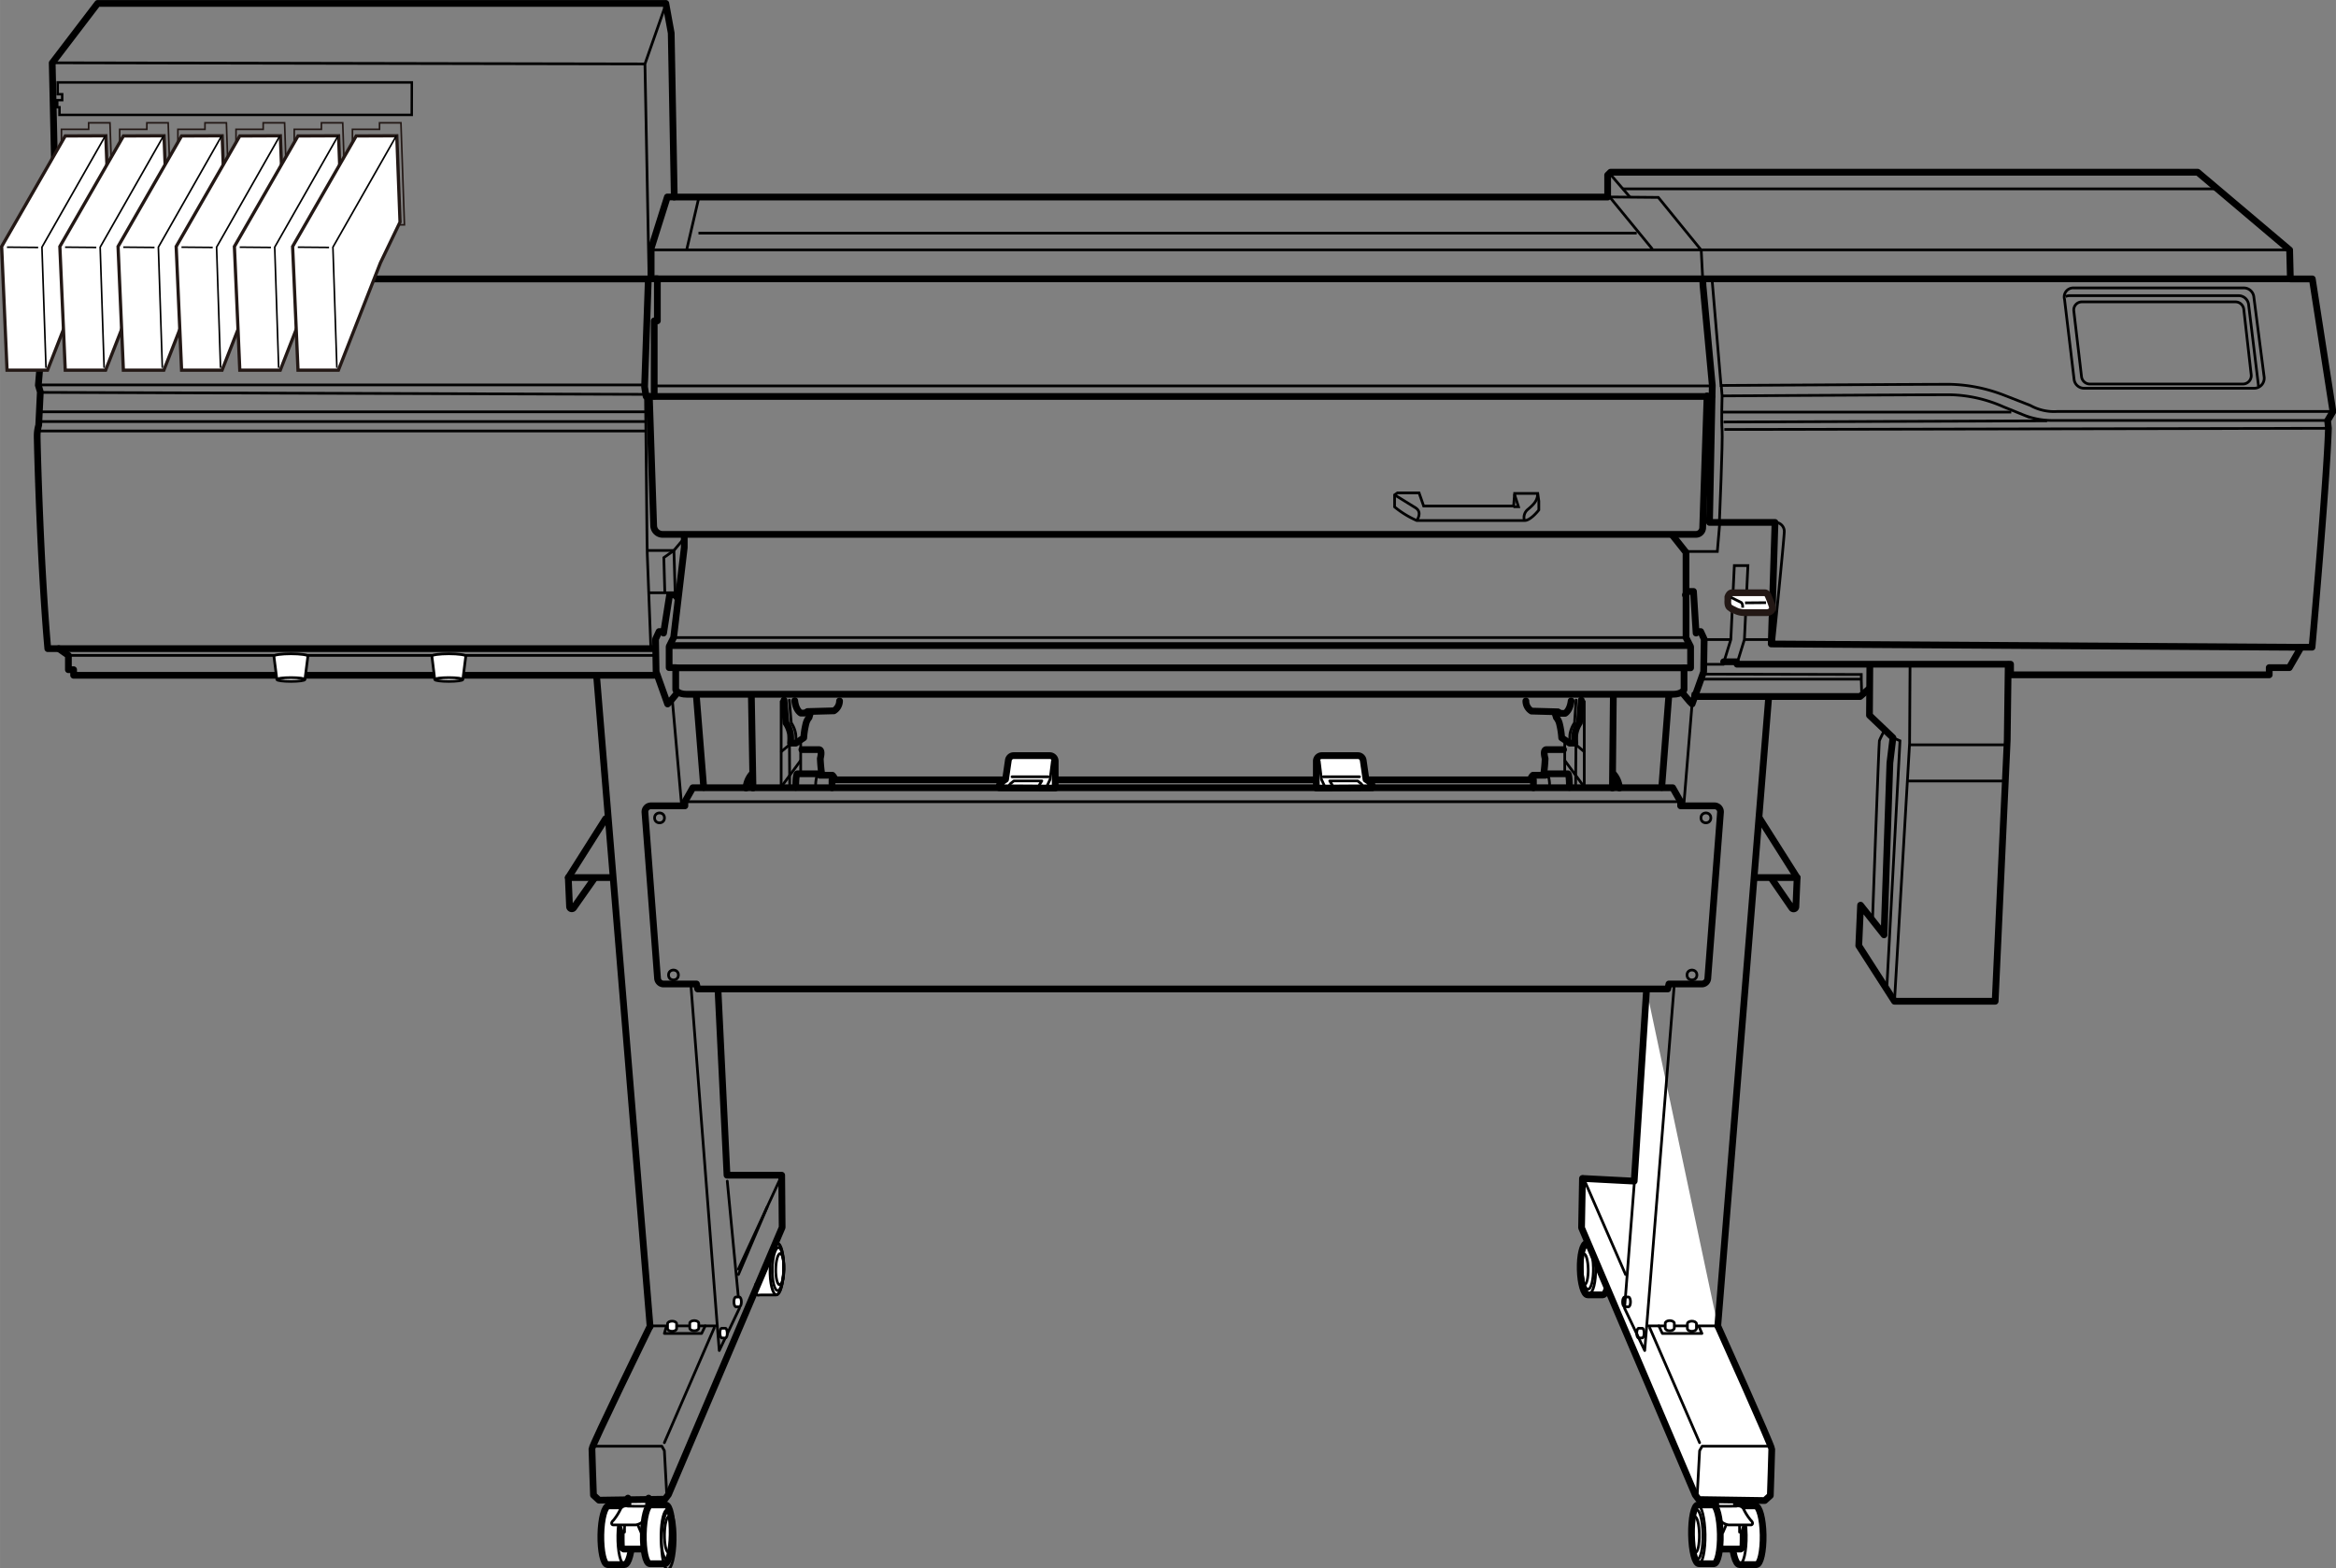 <svg id="レイヤー_1" data-name="レイヤー 1" xmlns="http://www.w3.org/2000/svg" width="91.59mm" height="61.48mm" viewBox="0 0 259.63 174.28"><rect x="0" y="0" width="259.63" height="174.28" fill="#808080" stroke="none"/><defs><style>.cls-1,.cls-3,.cls-6,.cls-7,.cls-9{fill:#fff;}.cls-1,.cls-10,.cls-2,.cls-3,.cls-4,.cls-5,.cls-7,.cls-8{stroke:#000;}.cls-1,.cls-2,.cls-3,.cls-4{stroke-linecap:round;stroke-linejoin:round;}.cls-1,.cls-4,.cls-6{stroke-width:0.75px;}.cls-10,.cls-11,.cls-2,.cls-4,.cls-5,.cls-8{fill:none;}.cls-2,.cls-3,.cls-5,.cls-7{stroke-width:0.3px;}.cls-10,.cls-11,.cls-5,.cls-6,.cls-7,.cls-8,.cls-9{stroke-miterlimit:10;}.cls-11,.cls-6,.cls-9{stroke:#231815;}.cls-8{stroke-width:0.27px;}.cls-9{stroke-width:0.36px;}.cls-10,.cls-11{stroke-width:0.18px;}</style></defs><path class="cls-1" d="M69.54,167.36c-.18,0-1.72,0-1.89,0-.45,0-.84,1.42-.87,3.22s.29,3.28.74,3.31c.18,0,1.72,0,1.89,0,.44,0,.83-1.42.87-3.22S70,167.38,69.54,167.36Z"/><ellipse class="cls-2" cx="69.47" cy="170.62" rx="3.27" ry="0.81" transform="translate(-102.33 237.12) rotate(-89)"/><path class="cls-1" d="M69.79,166.5v1.05a16.49,16.49,0,0,0-.72,2.31,20.63,20.63,0,0,0,0,2.1l.25.2h2.77l0-5.66"/><polyline class="cls-3" points="68.82 169.1 69.16 170.28 69.41 170.28 69.41 168.85"/><polyline class="cls-3" points="70.71 169.06 71.25 170.32 71.72 170.32 72.05 168.68"/><path class="cls-3" d="M69,167.65a6.34,6.34,0,0,1-.82,1.31c-.34.3-.19.52,0,.52s2.23,0,2.47,0a1.65,1.65,0,0,0,1.07-.66c.16-.31.47-1,.47-1s.16-.46-.33-.43-2.09,0-2.09,0A.73.73,0,0,0,69,167.65Z"/><path class="cls-1" d="M74,167.26c-.16,0-1.52,0-1.67,0-.42,0-.79,1.41-.83,3.22s.28,3.28.7,3.31c.17,0,1.52,0,1.68,0,.42,0,.79-1.41.82-3.22S74.46,167.29,74,167.26Z"/><ellipse class="cls-2" cx="74.12" cy="170.54" rx="2.73" ry="0.64" transform="translate(-97.61 241.87) rotate(-89.07)"/><ellipse class="cls-2" cx="73.98" cy="170.53" rx="3.27" ry="0.76" transform="matrix(0.02, -1, 1, 0.02, -97.73, 241.72)"/><ellipse class="cls-2" cx="74.32" cy="170.54" rx="1.98" ry="0.46" transform="translate(-97.41 242.07) rotate(-89.07)"/><path class="cls-3" d="M84,142.72c0,1.58.17,1.17.59,1.2.16,0,1.52,0,1.67,0,.43,0,.79-1.24.83-2.82s-.28-2.88-.7-2.91"/><ellipse class="cls-2" cx="86.48" cy="141.06" rx="2.39" ry="0.64" transform="translate(-56.19 224.85) rotate(-88.92)"/><ellipse class="cls-2" cx="86.35" cy="141.05" rx="2.86" ry="0.76" transform="translate(-56.31 224.71) rotate(-88.92)"/><ellipse class="cls-2" cx="86.68" cy="141.06" rx="1.73" ry="0.46" transform="translate(-55.99 225.06) rotate(-88.92)"/><line class="cls-2" x1="85.26" y1="134.16" x2="82.07" y2="141.65"/><line class="cls-4" x1="66.31" y1="75.18" x2="72.25" y2="147.43"/><path class="cls-4" d="M67.3,91l-4.14,6.54.14,3.22a.25.25,0,0,0,.45.14L66,97.7"/><line class="cls-4" x1="63.16" y1="97.53" x2="67.75" y2="97.53"/><line class="cls-2" x1="74.71" y1="77.64" x2="75.75" y2="89.42"/><line class="cls-4" x1="77.4" y1="77.41" x2="78.21" y2="87.52"/><line class="cls-4" x1="83.51" y1="77.41" x2="83.69" y2="87.58"/><path class="cls-4" d="M83.52,86.07a2.7,2.7,0,0,0-.61,1.51"/><line class="cls-2" x1="86.82" y1="77.95" x2="86.82" y2="87.52"/><path class="cls-2" d="M87.73,77.81l.21,2.52a3.13,3.13,0,0,1,.5,1.26,4.9,4.9,0,0,1,0,1"/><path class="cls-4" d="M87.14,77.81l.21,2.52a3.23,3.23,0,0,1,.51,1.26,5.22,5.22,0,0,1,0,1h.59l.88-.59a9,9,0,0,1,.25-1.59,1.73,1.73,0,0,1,.34-.67l.16-.55"/><path class="cls-4" d="M93.31,77.9A1.31,1.31,0,0,1,92.68,79l-2.93.08-.3.17H89s-.55-.29-.67-1.38"/><line class="cls-2" x1="88.99" y1="82.22" x2="88.99" y2="85.87"/><path class="cls-4" d="M92.77,86.54a1.21,1.21,0,0,0-.26-.38H91.13L90.88,86H88.61s-.17,0-.17,1.51"/><path class="cls-2" d="M90.88,86a3.57,3.57,0,0,0-.21,1.6"/><line class="cls-2" x1="86.85" y1="83.52" x2="87.9" y2="82.64"/><line class="cls-2" x1="88.95" y1="84.57" x2="86.98" y2="87.25"/><line class="cls-2" x1="87.73" y1="80.96" x2="87.77" y2="87.51"/><polyline class="cls-4" points="111.64 86.67 92.47 86.67 92.47 87.55"/><line class="cls-4" x1="146.04" y1="86.67" x2="117.38" y2="86.67"/><path class="cls-4" d="M89.12,83.31H91c.42,0,.21.8.17,1a17,17,0,0,0,.17,1.8"/><line class="cls-2" x1="76.11" y1="89.1" x2="186.79" y2="89.1"/><circle class="cls-2" cx="73.3" cy="90.9" r="0.55"/><circle class="cls-2" cx="74.85" cy="108.36" r="0.55"/><path class="cls-4" d="M79.8,110l1,20.61h6.08l.05,5.8-12.64,29.7-.39.51-7.33.11-.61-.56s-.17-4.76-.17-5.15,6.46-13.63,6.46-13.63"/><polyline class="cls-2" points="80.83 131.27 82.18 145.4 79.94 150.1 79.72 147.36 78.38 147.36 77.98 148.2 73.84 148.2 74.06 147.42"/><line class="cls-2" x1="79.72" y1="147.36" x2="76.78" y2="109.36"/><line class="cls-2" x1="78.38" y1="147.36" x2="72.42" y2="147.36"/><path class="cls-3" d="M75.2,147.13c0-.17-.22-.3-.5-.3s-.51.13-.51.3v.52c0,.17.23.31.51.31s.5-.14.5-.31Z"/><path class="cls-3" d="M77.66,147.07c0-.16-.22-.3-.5-.3s-.5.14-.5.3v.53c0,.17.22.3.5.3s.5-.13.5-.3Z"/><path class="cls-3" d="M80.61,148.7c.13,0,.23-.24.22-.54s-.1-.55-.22-.54h-.39c-.12,0-.22.24-.21.54s.1.54.22.54Z"/><path class="cls-3" d="M82.18,145.23c.12,0,.22-.24.22-.54s-.1-.54-.23-.54h-.38c-.12,0-.22.24-.22.54s.11.55.23.55Z"/><line class="cls-2" x1="79.38" y1="147.58" x2="73.84" y2="160.34"/><polyline class="cls-2" points="65.9 160.73 73.56 160.73 73.84 161.23 74.12 166.38"/><path class="cls-1" d="M193.2,167.36c.18,0,1.73,0,1.89,0,.45,0,.84,1.42.87,3.22s-.29,3.28-.74,3.31c-.17,0-1.72,0-1.89,0-.44,0-.83-1.42-.87-3.22S192.76,167.38,193.2,167.36Z"/><ellipse class="cls-2" cx="193.27" cy="170.62" rx="0.81" ry="3.27" transform="translate(-2.94 3.39) rotate(-1)"/><path class="cls-1" d="M193,166.5v1.05a15.51,15.51,0,0,1,.71,2.31,20.63,20.63,0,0,1,0,2.1l-.25.2h-2.77l0-5.66"/><polyline class="cls-3" points="193.92 169.1 193.59 170.28 193.34 170.28 193.34 168.85"/><polyline class="cls-3" points="192.03 169.06 191.49 170.32 191.03 170.32 190.69 168.68"/><path class="cls-3" d="M193.76,167.65a6.08,6.08,0,0,0,.83,1.31c.33.3.18.52,0,.52s-2.24,0-2.48,0a1.67,1.67,0,0,1-1.07-.66c-.16-.31-.47-1-.47-1s-.16-.46.34-.43,2.08,0,2.08,0A.73.73,0,0,1,193.76,167.65Z"/><path class="cls-1" d="M188.7,167.26c.16,0,1.52,0,1.68,0,.42,0,.78,1.41.82,3.22s-.28,3.28-.7,3.31c-.17,0-1.52,0-1.68,0-.42,0-.79-1.41-.82-3.22S188.28,167.29,188.7,167.26Z"/><ellipse class="cls-2" cx="188.63" cy="170.54" rx="0.64" ry="2.73" transform="translate(-2.75 3.09) rotate(-0.93)"/><ellipse class="cls-2" cx="188.76" cy="170.53" rx="0.76" ry="3.27" transform="translate(-2.75 3.1) rotate(-0.93)"/><ellipse class="cls-2" cx="188.42" cy="170.54" rx="0.46" ry="1.98" transform="translate(-2.75 3.09) rotate(-0.93)"/><path class="cls-1" d="M176.34,138.18c.16,0,1.51,0,1.67,0,.42,0,.79,1.24.83,2.82s-.28,2.88-.7,2.91c-.17,0-1.52,0-1.68,0-.42,0-.79-1.24-.83-2.82S175.91,138.21,176.34,138.18Z"/><ellipse class="cls-2" cx="176.26" cy="141.06" rx="0.64" ry="2.39" transform="matrix(1, -0.02, 0.02, 1, -2.63, 3.36)"/><ellipse class="cls-2" cx="176.4" cy="141.05" rx="0.76" ry="2.86" transform="matrix(1, -0.02, 0.02, 1, -2.63, 3.36)"/><ellipse class="cls-2" cx="176.06" cy="141.06" rx="0.46" ry="1.73" transform="translate(-2.63 3.35) rotate(-1.08)"/><path class="cls-1" d="M190.92,147.36s6,13.31,6,13.7-.16,5.15-.16,5.15l-.62.56-7.33-.11-.39-.51-12.64-29.7.1-5.48,5.75.3L183,110"/><line class="cls-2" x1="180.67" y1="141.65" x2="175.92" y2="130.77"/><line class="cls-4" x1="196.57" y1="77.58" x2="190.92" y2="147.36"/><path class="cls-4" d="M195.6,91l4.14,6.54-.14,3.22a.25.25,0,0,1-.46.14l-2.2-3.19"/><line class="cls-4" x1="199.74" y1="97.53" x2="195.15" y2="97.53"/><line class="cls-2" x1="188.16" y1="77.06" x2="187.15" y2="89.42"/><line class="cls-4" x1="185.48" y1="77.29" x2="184.69" y2="87.52"/><line class="cls-4" x1="179.31" y1="77.52" x2="179.21" y2="87.58"/><path class="cls-4" d="M179.38,86.07a2.7,2.7,0,0,1,.61,1.51"/><line class="cls-2" x1="176.08" y1="77.95" x2="176.08" y2="87.52"/><path class="cls-2" d="M175.17,77.81,175,80.33a3.23,3.23,0,0,0-.51,1.26,5.22,5.22,0,0,0,0,1"/><path class="cls-4" d="M175.75,77.81l-.21,2.52a3.13,3.13,0,0,0-.5,1.26,5.22,5.22,0,0,0,0,1h-.59l-.88-.59a9,9,0,0,0-.25-1.59,1.73,1.73,0,0,0-.34-.67l-.17-.55"/><path class="cls-4" d="M169.59,77.9a1.31,1.31,0,0,0,.63,1.13l2.93.08.3.17h.5s.54-.29.67-1.38"/><line class="cls-2" x1="173.91" y1="82.22" x2="173.91" y2="85.87"/><path class="cls-4" d="M170.13,86.54a1.08,1.08,0,0,1,.25-.38h1.39L172,86h2.27s.16,0,.16,1.51"/><path class="cls-2" d="M172,86a3.57,3.57,0,0,1,.21,1.6"/><line class="cls-2" x1="176.05" y1="83.52" x2="175" y2="82.64"/><line class="cls-2" x1="173.95" y1="84.57" x2="175.92" y2="87.25"/><line class="cls-2" x1="175.17" y1="80.96" x2="175.12" y2="87.51"/><polyline class="cls-4" points="152.02 86.67 170.43 86.67 170.43 87.55"/><path class="cls-4" d="M173.78,83.31h-1.89c-.42,0-.21.8-.16,1a17,17,0,0,1-.17,1.8"/><path class="cls-4" d="M185.36,109.91l.13-.55h3.65a.67.67,0,0,0,.67-.62l1.41-18.45a.67.67,0,0,0-.67-.73h-3.76V89.1l-.88-1.55H77l-.88,1.55v.46H72.35a.67.67,0,0,0-.67.73l1.4,18.45a.68.68,0,0,0,.68.62h3.65l.13.55Z"/><circle class="cls-2" cx="189.6" cy="90.9" r="0.55"/><circle class="cls-2" cx="188.05" cy="108.36" r="0.55"/><line class="cls-2" x1="183.02" y1="147.36" x2="186.09" y2="109.36"/><line class="cls-2" x1="184.37" y1="147.36" x2="190.92" y2="147.36"/><path class="cls-3" d="M187.54,147.13c0-.17.23-.3.5-.3s.51.13.51.3v.52c0,.17-.23.31-.51.31s-.5-.14-.5-.31Z"/><path class="cls-3" d="M185.08,147.07c0-.16.23-.3.5-.3s.51.14.51.3v.53c0,.17-.23.3-.51.3s-.5-.13-.5-.3Z"/><path class="cls-3" d="M182.13,148.7c-.13,0-.22-.24-.22-.54s.1-.55.23-.54h.38c.12,0,.22.24.22.54s-.11.54-.23.54Z"/><path class="cls-3" d="M180.56,145.23c-.12,0-.22-.24-.22-.54s.11-.54.23-.54H181c.12,0,.22.24.22.54s-.1.55-.23.55Z"/><line class="cls-2" x1="183.36" y1="147.58" x2="188.9" y2="160.34"/><polyline class="cls-2" points="196.84 160.73 189.18 160.73 188.9 161.23 188.62 166.38"/><path class="cls-1" d="M111.05,87.55a.7.7,0,0,1,.17-.55c.21-.17.54-.38.54-.38l.31-2.12a.6.6,0,0,1,.6-.52h4a.61.61,0,0,1,.61.61v3Z"/><path class="cls-2" d="M115.41,87.55a1.36,1.36,0,0,1,.17-.42l.21-.34h-3.1l-.38.3a.75.75,0,0,0-.21.46"/><line class="cls-2" x1="112.48" y1="86.33" x2="116.5" y2="86.33"/><polyline class="cls-2" points="116.97 84.57 116.71 86.62 116.34 87.42"/><path class="cls-1" d="M152.53,87.55a.7.7,0,0,0-.17-.55c-.21-.17-.54-.38-.54-.38l-.31-2.12a.6.6,0,0,0-.6-.52h-4a.61.61,0,0,0-.61.61v3Z"/><path class="cls-2" d="M148.17,87.55a1.36,1.36,0,0,0-.17-.42l-.21-.34h3.1l.38.3a.75.75,0,0,1,.21.46"/><line class="cls-2" x1="151.1" y1="86.33" x2="147.08" y2="86.33"/><polyline class="cls-2" points="146.62 84.57 146.87 86.62 147.24 87.42"/><path class="cls-4" d="M191.57,73.55H193l.06.27h30.4V75h28.75v-.8h2.23l1.31-2.27h1.22s1.65-18.46,1.82-24.34l-.09-.85.59-1L257,31h-2.44s-.08-3.22-.08-3.22l-10.22-8.64H179l-.32.32v2.44H74.94L74.6,3.68,74,.38H10.85L5.8,7l.55,24H5.26l-1,11.81.22.75-.18,3.69a4.27,4.27,0,0,0-.17,1.23c0,.73.33,14.1,1.18,23.61H6.53l1.07.75v1.59h.58v.62H73"/><polyline class="cls-5" points="189.25 31.11 189.08 27.8 184.31 21.94 178.71 21.89"/><polyline class="cls-4" points="255.75 71.94 196.86 71.57 197.28 58.06 190 58.06 190.31 42.83 189.28 31.76 189.25 31.11"/><line class="cls-5" x1="4.31" y1="46.85" x2="71.77" y2="46.85"/><line class="cls-5" x1="4.25" y1="47.9" x2="71.83" y2="47.9"/><line class="cls-4" x1="254.61" y1="30.99" x2="72.88" y2="30.99"/><path class="cls-5" d="M190.28,31l1,11.84s22.28-.13,25.38-.13a17.63,17.63,0,0,1,6,1.18l3,1.17a5.42,5.42,0,0,0,3,.67h30.57"/><path class="cls-5" d="M191.31,42.87,191.4,44s-.09,2.79,0,3.8-.3,10.24-.3,10.24"/><path class="cls-5" d="M191.4,44s22-.13,25.29-.13a15.4,15.4,0,0,1,6,1.35l2.27.92a8.67,8.67,0,0,0,3.19.59h30.48"/><line class="cls-5" x1="227.52" y1="46.77" x2="191.56" y2="46.9"/><line class="cls-5" x1="191.65" y1="47.73" x2="258.68" y2="47.6"/><path class="cls-5" d="M251.64,41.85,250.5,33a1.12,1.12,0,0,0-1.12-1H230.46a1,1,0,0,0-1,1.27l1.06,8.88a1.12,1.12,0,0,0,1.11,1h18.87A1.12,1.12,0,0,0,251.64,41.85Z"/><path class="cls-5" d="M250.21,41.68l-.83-7.32a.93.93,0,0,0-.92-.81H231.38a.9.9,0,0,0-.89,1l.86,7.32a.93.93,0,0,0,.92.81h17A.93.93,0,0,0,250.21,41.68Z"/><path class="cls-5" d="M251,42.94a1.41,1.41,0,0,0,0-.2l-1.08-8.88a1.12,1.12,0,0,0-1.12-1H230.05a1,1,0,0,0-.47.1"/><path class="cls-5" d="M197.39,58.06a1,1,0,0,1,.92,1.06c-.07,1.4-1.2,12.46-1.2,12.46"/><polyline class="cls-5" points="193.03 73.83 193.88 71.08 194.27 62.86 192.76 62.86 192.37 71.08 191.52 73.83 189.24 73.83"/><polyline class="cls-4" points="207.82 73.94 207.78 79.5 210.39 81.99 210.05 84.79 209.4 103.9 206.79 100.6 206.59 105.1 210.56 111.28 221.75 111.28 223.09 82.27 223.2 73.88"/><polyline class="cls-5" points="212.29 73.88 212.24 82.61 210.56 111.28"/><line class="cls-5" x1="212.23" y1="82.78" x2="222.98" y2="82.78"/><polyline class="cls-5" points="210.39 81.99 211.17 82.33 209.72 109.55"/><path class="cls-5" d="M209.44,81.16s-.51,1-.56,1.17-.76,19.85-.76,19.85"/><path class="cls-5" d="M155,55v1.34a10.54,10.54,0,0,0,2.46,1.51h12c.67,0,1.57-1.17,1.57-1.17v-1l-.12-.84h-2.57l-.11,1.4h-10l-.51-1.46h-2.4Z"/><path class="cls-5" d="M155,55l2.35,1.45c.78.51.11,1.4.11,1.4"/><path class="cls-5" d="M169.44,57.88a1.16,1.16,0,0,1,.39-1.28c.67-.56,1.06-1,1.06-1.68"/><polyline class="cls-5" points="168.21 56.32 168.77 56.32 168.32 54.92"/><line class="cls-5" x1="190.28" y1="42.89" x2="72.71" y2="42.89"/><line class="cls-5" x1="71.6" y1="42.78" x2="4.2" y2="42.78"/><line class="cls-5" x1="71.68" y1="43.83" x2="4.51" y2="43.61"/><polyline class="cls-4" points="187.32 66.12 187.6 65.73 188.22 65.73 188.51 70.36 188.74 70.19 189.02 70.19 189.41 71.03 189.35 74.66 188.07 78.24 187.79 77.96 186.95 76.96"/><line class="cls-5" x1="192.37" y1="71.08" x2="189.41" y2="71.08"/><line class="cls-5" x1="193.88" y1="71.08" x2="196.74" y2="71.08"/><polyline class="cls-5" points="191.14 58.12 190.87 61.29 187.32 61.29"/><path class="cls-4" d="M76.05,59.45v1.4l-1.18,10-.5,1v2.35h.73v2.46s.22.5,1.23.5H185.94c1,0,1.23-.5,1.23-.5V74.22h.73V71.87l-.51-1,0-9.48-1.5-1.89"/><polyline class="cls-4" points="75.1 74.22 119.31 74.22 153.25 74.22 187.17 74.22"/><polyline class="cls-4" points="75.32 66.5 75.04 66.11 74.42 66.11 73.75 70.36 73.53 70.19 73.25 70.19 72.86 71.03 72.92 74.66 74.2 78.24 74.48 77.96 75.32 76.96"/><polyline class="cls-5" points="74.87 70.86 110.36 70.86 149.06 70.86 187.39 70.86"/><polyline class="cls-4" points="74.54 71.75 110.02 71.75 149.39 71.75 187.73 71.75"/><polyline class="cls-4" points="72.05 31.17 71.64 43 71.81 44.06 190.25 44.06"/><polyline class="cls-5" points="71.74 43.63 71.91 59.98 71.94 61.63 72.34 72.05"/><path class="cls-4" d="M72.17,44.06l.48,14.39a1,1,0,0,0,1,.94H188.48a.76.76,0,0,0,.76-.7L189.73,44"/><polyline class="cls-5" points="72.11 65.88 75.04 65.88 75.4 65.66"/><polyline class="cls-5" points="76.02 59.84 74.9 61.18 72.05 61.18"/><polyline class="cls-5" points="75.04 65.88 74.9 61.18 73.78 61.97 73.89 65.88"/><line class="cls-5" x1="4.4" y1="45.77" x2="71.8" y2="45.77"/><line class="cls-5" x1="211.93" y1="86.8" x2="222.86" y2="86.8"/><polyline class="cls-4" points="74.94 21.89 74.17 21.89 72.37 27.6 72.37 30.98 73.06 30.98 73.06 35.66 72.71 35.66 72.71 44.01"/><line class="cls-5" x1="191.43" y1="45.8" x2="223.54" y2="45.8"/><line class="cls-5" x1="179.02" y1="19.42" x2="181.19" y2="21.94"/><line class="cls-5" x1="180.34" y1="20.99" x2="246.24" y2="20.99"/><line class="cls-5" x1="254.44" y1="27.77" x2="72.43" y2="27.77"/><line class="cls-5" x1="77.68" y1="21.91" x2="76.31" y2="27.8"/><line class="cls-5" x1="77.63" y1="25.91" x2="181.91" y2="25.91"/><line class="cls-5" x1="178.97" y1="21.97" x2="183.65" y2="27.68"/><line class="cls-4" x1="72.14" y1="31" x2="6.35" y2="31"/><polyline class="cls-5" points="74.04 0.38 71.68 7.11 72.14 31"/><line class="cls-4" x1="6.53" y1="72.09" x2="72.84" y2="72.09"/><line class="cls-5" x1="7.6" y1="72.84" x2="72.84" y2="72.84"/><path class="cls-6" d="M196.76,67.68h-3.31"/><path class="cls-6" d="M196.16,65.88h-3.65c-.34,0-.47.47-.47.47v.41s-.06.56.2.75a2.67,2.67,0,0,0,.49.27,2.38,2.38,0,0,0,1.1.31h2.57s.8-.07.54-.8-.36-.94-.36-.94S196.43,65.88,196.16,65.88Z"/><path class="cls-5" d="M192.38,66.39l1.15.57s.19.11.15.58"/><line class="cls-5" x1="193.95" y1="67" x2="196.28" y2="66.98"/><polyline class="cls-5" points="189.3 74.92 206.87 74.96 206.87 75.52 206.91 76.89"/><polyline class="cls-4" points="207.69 76.59 206.74 77.41 188.35 77.41"/><line class="cls-5" x1="189.08" y1="75.48" x2="206.83" y2="75.48"/><path class="cls-7" d="M33.89,75.52c0,.12-.7.21-1.56.21s-1.56-.09-1.56-.21l-.33-2.6c0-.14.85-.26,1.89-.26s1.89.12,1.89.26Z"/><path class="cls-5" d="M30.77,75.52c0-.12.7-.21,1.56-.21s1.56.09,1.56.21"/><path class="cls-7" d="M51.44,75.52c0,.12-.7.21-1.56.21s-1.56-.09-1.56-.21L48,72.92c0-.14.85-.26,1.89-.26s1.88.12,1.88.26Z"/><path class="cls-5" d="M48.32,75.52c0-.12.7-.21,1.56-.21s1.56.09,1.56.21"/><polyline class="cls-2" points="188.81 147.4 189.16 148.2 184.76 148.2 184.37 147.36 183.02 147.36 182.8 150.1 180.56 145.4 181.66 131.27 181.5 133.33"/><line class="cls-2" x1="86.88" y1="130.65" x2="82.07" y2="141.05"/><line class="cls-5" x1="5.8" y1="6.98" x2="71.68" y2="7.11"/><polygon class="cls-8" points="45.76 12.77 6.61 12.77 6.61 11.92 6.36 11.92 6.36 11.13 6.91 11.13 6.91 10.47 6.41 10.47 6.41 9.16 45.77 9.16 45.76 12.77"/><polygon class="cls-9" points="11.76 15.09 12.12 24.68 9.95 29.21 5.28 41.14 0.78 41.14 0.18 27.4 7.25 15.11 11.76 15.09"/><polyline class="cls-10" points="11.71 15.09 4.66 27.47 5.11 40.88"/><line class="cls-10" x1="0.77" y1="27.47" x2="4.24" y2="27.5"/><polyline class="cls-11" points="6.83 15.77 6.83 14.37 9.85 14.37 9.85 13.65 12.22 13.65 12.61 24.99 12.04 24.99"/><polygon class="cls-9" points="18.23 15.09 18.59 24.68 16.41 29.21 11.74 41.14 7.25 41.14 6.65 27.4 13.72 15.11 18.23 15.09"/><polyline class="cls-10" points="18.18 15.09 11.13 27.47 11.57 40.88"/><line class="cls-10" x1="7.23" y1="27.47" x2="10.7" y2="27.5"/><polyline class="cls-11" points="13.3 15.77 13.3 14.37 16.32 14.37 16.32 13.65 18.69 13.65 19.08 24.99 18.51 24.99"/><polygon class="cls-9" points="24.69 15.09 25.05 24.68 22.88 29.21 18.21 41.14 13.71 41.14 13.12 27.4 20.18 15.11 24.69 15.09"/><polyline class="cls-10" points="24.64 15.09 17.6 27.47 18.04 40.88"/><line class="cls-10" x1="13.7" y1="27.47" x2="17.17" y2="27.5"/><polyline class="cls-11" points="19.77 15.77 19.77 14.37 22.78 14.37 22.78 13.65 25.16 13.65 25.55 24.99 24.97 24.99"/><polygon class="cls-9" points="31.16 15.09 31.52 24.68 29.35 29.21 24.68 41.14 20.18 41.14 19.58 27.4 26.65 15.11 31.16 15.09"/><polyline class="cls-10" points="31.11 15.09 24.07 27.47 24.51 40.88"/><line class="cls-10" x1="20.17" y1="27.47" x2="23.64" y2="27.5"/><polyline class="cls-11" points="26.23 15.77 26.23 14.37 29.25 14.37 29.25 13.65 31.63 13.65 32.01 24.99 31.44 24.99"/><polygon class="cls-9" points="37.63 15.09 37.99 24.68 35.81 29.21 31.15 41.14 26.65 41.14 26.05 27.4 33.12 15.11 37.63 15.09"/><polyline class="cls-10" points="37.58 15.09 30.53 27.47 30.97 40.88"/><line class="cls-10" x1="26.64" y1="27.47" x2="30.11" y2="27.5"/><polyline class="cls-11" points="32.7 15.77 32.7 14.37 35.72 14.37 35.72 13.65 38.09 13.65 38.48 24.99 37.91 24.99"/><polygon class="cls-9" points="44.1 15.09 44.46 24.68 42.28 29.21 37.61 41.14 33.12 41.14 32.52 27.4 39.59 15.11 44.1 15.09"/><polyline class="cls-10" points="44.05 15.09 37 27.47 37.44 40.88"/><line class="cls-10" x1="33.1" y1="27.47" x2="36.57" y2="27.5"/><polyline class="cls-11" points="39.17 15.77 39.17 14.37 42.18 14.37 42.18 13.65 44.56 13.65 44.95 24.99 44.37 24.99"/></svg>